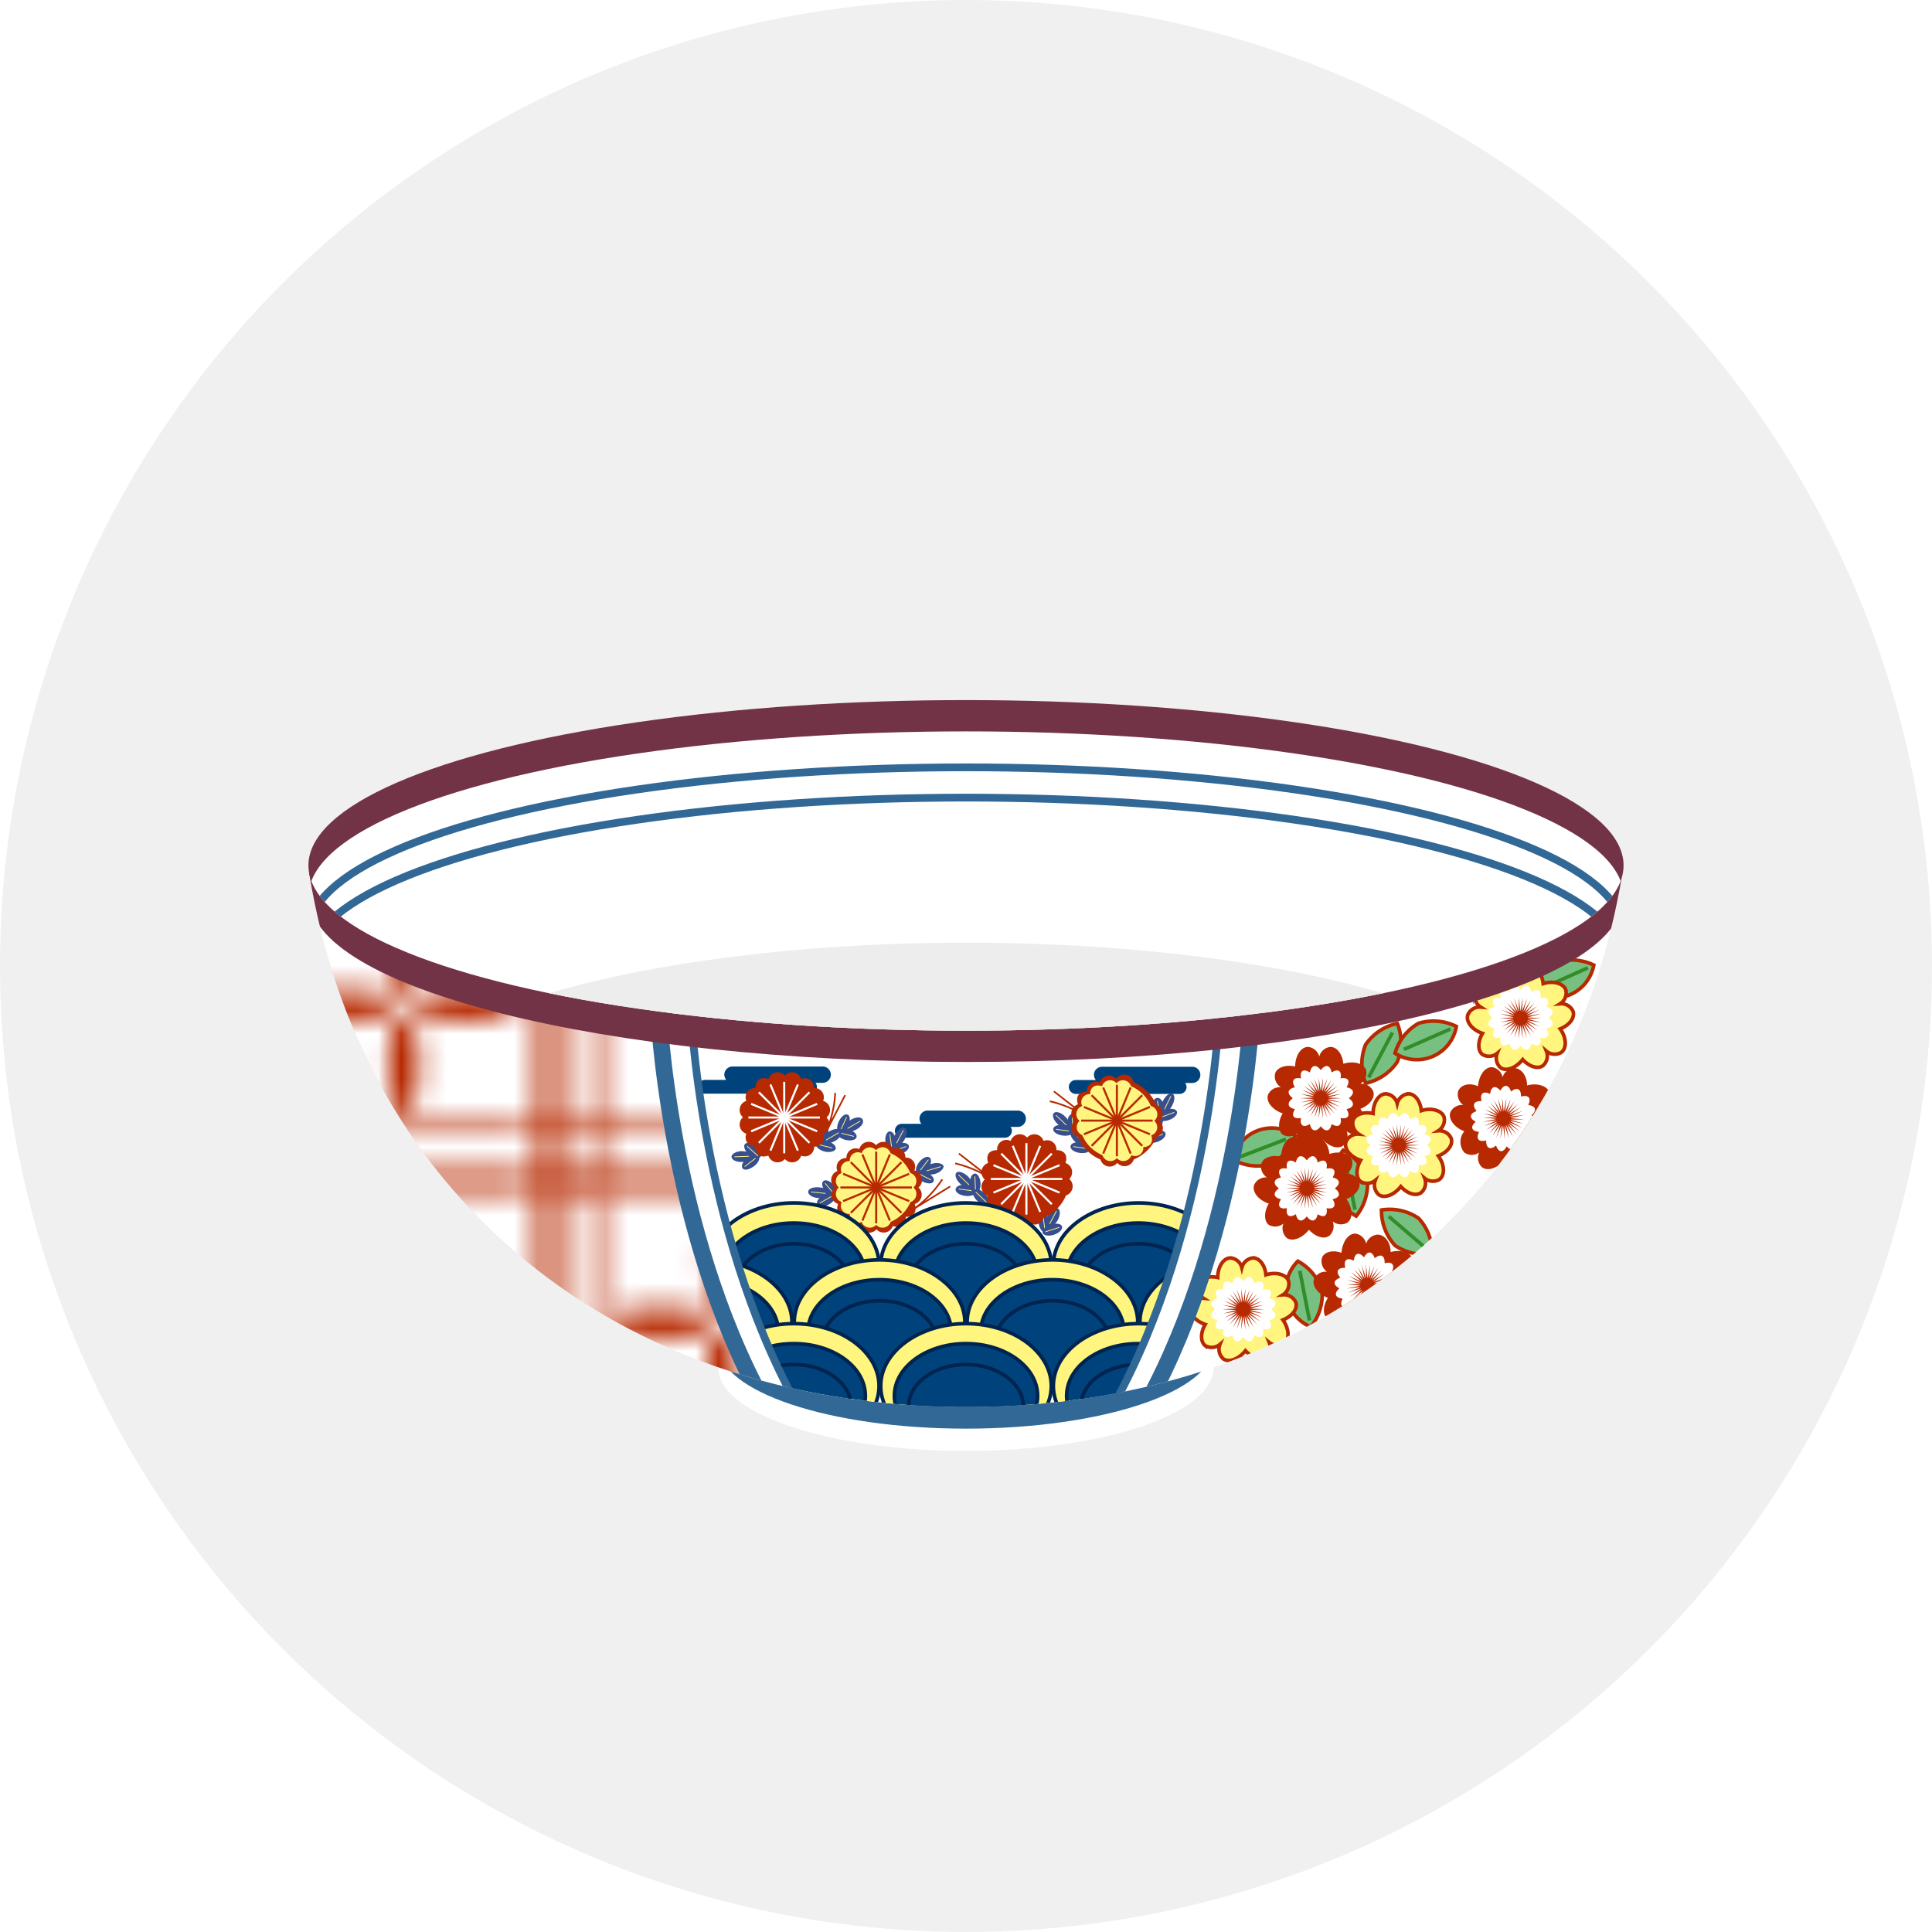 <svg xmlns="http://www.w3.org/2000/svg" xmlns:xlink="http://www.w3.org/1999/xlink" viewBox="0 0 149.96 149.96"><defs><style>.cls-1,.cls-12,.cls-14,.cls-16,.cls-17,.cls-22,.cls-23,.cls-8{fill:none;}.cls-2{fill:#b72901;}.cls-3{fill:#f0f0f0;}.cls-4{fill:#fff;}.cls-5{fill:#316895;}.cls-6{clip-path:url(#clip-path);}.cls-7{fill:#77c082;}.cls-12,.cls-16,.cls-7,.cls-9{stroke:#b72901;}.cls-12,.cls-16,.cls-17,.cls-18,.cls-19,.cls-22,.cls-23,.cls-7,.cls-8,.cls-9{stroke-miterlimit:10;}.cls-18,.cls-19,.cls-7,.cls-8,.cls-9{stroke-width:0.28px;}.cls-8{stroke:#328c28;}.cls-18,.cls-9{fill:#fff57f;}.cls-10{clip-path:url(#clip-path-2);}.cls-11,.cls-19{fill:#00437c;}.cls-12{stroke-width:0.13px;}.cls-13{fill:#384f8f;}.cls-14{stroke:#fff580;stroke-linecap:round;stroke-linejoin:round;stroke-width:0.06px;}.cls-15{fill:#fff580;}.cls-16,.cls-17{stroke-width:0.16px;}.cls-17{stroke:#fff;}.cls-18,.cls-19{stroke:#00244f;}.cls-20{fill:url(#新規パターンスウォッチ_4);}.cls-21{clip-path:url(#clip-path-3);}.cls-22,.cls-23{stroke:#316895;}.cls-22{stroke-width:0.6px;}.cls-23{stroke-width:1.3px;}.cls-24{fill:#733346;}.cls-25{clip-path:url(#clip-path-4);}.cls-26{fill:#ededed;}</style><clipPath id="clip-path"><path class="cls-1" d="M97.19,67.79V78.22s-.67,15.92-7.43,29.23c19.93-5,33-20.16,36.15-39.66Z"/></clipPath><clipPath id="clip-path-2"><path class="cls-1" d="M53.6,78.22s.67,16.09,7.52,29.44A61.37,61.37,0,0,0,75,109.2a62,62,0,0,0,12-1.13c7-13.43,7.74-29.85,7.74-29.85Z"/></clipPath><pattern id="新規パターンスウォッチ_4" data-name="新規パターンスウォッチ 4" width="13.87" height="13.87" patternTransform="translate(-33.1 -5.13) scale(1.76)" patternUnits="userSpaceOnUse" viewBox="0 0 13.88 13.88"><rect class="cls-1" width="13.87" height="13.87"/><path class="cls-2" d="M3.35,11V12H13.87v.5H3.35v.92H13.87v.5H0V0H.5V10.53h.92V0h.5V10.53h.93V0h.5V10.53H13.87V11ZM1.42,12.45H.5v.92h.92Zm0-1.42H.5V12h.92Zm1.43,1.42H1.92v.92h.93Zm0-1.42H1.92V12h.93Z"/><ellipse class="cls-2" cx="5.97" cy="5.26" rx="2.28" ry="0.72"/><path class="cls-2" d="M9,5.26c0,.4,1,.73,2.28.73s2.28-.33,2.28-.73-1-.72-2.28-.72S9,4.86,9,5.26Z"/><path class="cls-2" d="M8.61,5.63c-.4,0-.72,1-.72,2.27s.32,2.28.72,2.28.73-1,.73-2.28S9,5.63,8.61,5.63Z"/><path class="cls-2" d="M8.61,4.9c.4,0,.73-1,.73-2.28S9,.35,8.61.35s-.72,1-.72,2.27S8.21,4.9,8.61,4.9Z"/></pattern><clipPath id="clip-path-3"><path class="cls-1" d="M24,67.79c3.88,24,22.79,41.41,51,41.41s47-17.43,50.93-41.41Z"/></clipPath><clipPath id="clip-path-4"><ellipse class="cls-1" cx="74.98" cy="67.17" rx="51.04" ry="12.83"/></clipPath></defs><title>アセット 15</title><g id="レイヤー_2" data-name="レイヤー 2"><g id="描画レイヤー"><circle class="cls-3" cx="74.98" cy="74.98" r="74.98"/><ellipse class="cls-4" cx="74.98" cy="106.17" rx="19.22" ry="6.45"/><ellipse class="cls-5" cx="74.98" cy="104.44" rx="19.22" ry="6.45"/><path class="cls-4" d="M24,67.79c3.88,24,22.79,41.41,51,41.41s47-17.43,50.93-41.41Z"/><g class="cls-6"><path class="cls-7" d="M108.45,82.43A4,4,0,0,1,106,84.08a4,4,0,0,1,0-3,4,4,0,0,1,2.46-1.64A4,4,0,0,1,108.45,82.43Z"/><line class="cls-8" x1="108.08" y1="80.15" x2="106.23" y2="83.63"/><path class="cls-7" d="M106.14,91.56a4.05,4.05,0,0,1-.87,2.83,4,4,0,0,1-1.88-2.29,4,4,0,0,1,.87-2.82A4,4,0,0,1,106.14,91.56Z"/><line class="cls-8" x1="104.41" y1="90.03" x2="105.17" y2="93.89"/><path class="cls-7" d="M102.62,100.17a4,4,0,0,1-.88,2.82,3.12,3.12,0,0,1-1-5.1A4,4,0,0,1,102.62,100.17Z"/><line class="cls-8" x1="100.89" y1="98.64" x2="101.64" y2="102.49"/><path class="cls-7" d="M110.11,94.56a4,4,0,0,1,1.06,2.75,4,4,0,0,1-2.88-.63,4,4,0,0,1-1.06-2.76A4,4,0,0,1,110.11,94.56Z"/><line class="cls-8" x1="107.8" y1="94.42" x2="110.78" y2="96.98"/><path class="cls-7" d="M120.77,74.7a4,4,0,0,1,2.94.21A3.13,3.13,0,0,1,119,77,4,4,0,0,1,120.77,74.7Z"/><line class="cls-8" x1="119.66" y1="76.73" x2="123.25" y2="75.12"/><path class="cls-7" d="M98.6,90.38A4,4,0,0,1,95.68,90a3.11,3.11,0,0,1,4.85-1.86A3.94,3.94,0,0,1,98.6,90.38Z"/><line class="cls-8" x1="99.82" y1="88.42" x2="96.15" y2="89.83"/><path class="cls-2" d="M106.59,84.71a1,1,0,0,0-1-.59,1,1,0,0,0,.45-1.06c-.18-.53-1-.74-1.77-.49-.07-.74-.49-1.31-1-1.31a1,1,0,0,0-.87.75,1,1,0,0,0-.87-.75c-.55,0-1,.68-1,1.52-.73-.16-1.4.06-1.56.55a1,1,0,0,0,.45,1.06,1,1,0,0,0-1,.59c-.17.53.34,1.17,1.14,1.44-.38.64-.37,1.35,0,1.65a1,1,0,0,0,1.14-.1,1,1,0,0,0,.27,1.12c.45.33,1.21,0,1.71-.64.5.56,1.17.77,1.58.47a1,1,0,0,0,.27-1.11,1,1,0,0,0,1.14.09c.45-.32.42-1.14-.08-1.83C106.34,85.77,106.75,85.2,106.59,84.71Z"/><path class="cls-4" d="M104.7,85.24c.48.37.41.72-.18.85.31.51.12.79-.46.69.1.58-.19.78-.7.47-.12.58-.48.65-.84.17-.37.48-.72.41-.85-.17-.51.31-.79.11-.69-.47-.58.1-.78-.18-.47-.69-.58-.13-.65-.48-.17-.85-.48-.37-.41-.72.17-.85-.31-.5-.11-.79.47-.69-.1-.58.18-.78.69-.46.13-.59.48-.66.85-.18.36-.48.72-.41.84.18.51-.32.8-.12.7.46.58-.1.77.19.46.69C105.11,84.52,105.18,84.87,104.7,85.24Z"/><polygon class="cls-2" points="102.52 84.71 102.69 83.64 102.63 84.72 103.02 83.71 102.73 84.75 103.33 83.84 102.83 84.81 103.6 84.04 102.91 84.89 103.82 84.29 102.98 84.98 103.99 84.58 103.03 85.08 104.1 84.91 103.05 85.19 104.13 85.24 103.05 85.3 104.1 85.58 103.03 85.4 103.99 85.9 102.98 85.51 103.82 86.19 102.91 85.6 103.6 86.44 102.83 85.67 103.33 86.64 102.73 85.73 103.02 86.77 102.63 85.76 102.69 86.84 102.52 85.77 102.35 86.84 102.41 85.76 102.02 86.77 102.3 85.73 101.71 86.64 102.2 85.67 101.44 86.44 102.12 85.6 101.21 86.19 102.06 85.51 101.05 85.9 102.01 85.4 100.94 85.58 101.99 85.3 100.91 85.24 101.99 85.19 100.94 84.91 102.01 85.08 101.05 84.58 102.06 84.98 101.21 84.29 102.12 84.89 101.44 84.04 102.2 84.81 101.71 83.84 102.3 84.75 102.02 83.71 102.41 84.72 102.35 83.64 102.52 84.71"/><path class="cls-7" d="M110.1,79.43a4,4,0,0,1,2.94.24,3.11,3.11,0,0,1-4.76,2.08A3.94,3.94,0,0,1,110.1,79.43Z"/><line class="cls-8" x1="108.97" y1="81.45" x2="112.58" y2="79.87"/><path class="cls-2" d="M102.61,97.63a1,1,0,0,0,.39,1.08,1,1,0,0,0-1,.55c-.2.52.28,1.18,1.07,1.48-.4.63-.43,1.34,0,1.65a1,1,0,0,0,1.15,0,1,1,0,0,0,.21,1.13c.44.34,1.22.09,1.74-.57.48.58,1.14.82,1.56.54a1,1,0,0,0,.31-1.11,1,1,0,0,0,1.14.15c.47-.31.47-1.12,0-1.83.7-.27,1.14-.83,1-1.32a1,1,0,0,0-1-.63,1,1,0,0,0,.49-1c-.15-.54-.92-.79-1.73-.57,0-.74-.44-1.33-1-1.35a1,1,0,0,0-.9.71,1,1,0,0,0-.84-.79c-.56,0-1,.64-1.08,1.49C103.46,97,102.78,97.16,102.61,97.63Z"/><path class="cls-4" d="M104.42,98.4c-.15-.59.12-.82.66-.55.07-.6.4-.7.79-.26.29-.52.63-.49.84.07.46-.38.78-.22.77.39.59-.15.81.13.56.66.59.07.69.4.25.8.52.28.49.63-.07.83.38.46.22.78-.39.77.15.59-.13.82-.66.56-.08.59-.41.69-.8.25-.28.52-.63.49-.83-.07-.46.38-.78.22-.77-.39-.59.15-.82-.13-.56-.66-.59-.07-.69-.41-.25-.8-.52-.28-.49-.62.07-.83C103.65,98.71,103.81,98.39,104.42,98.4Z"/><polygon class="cls-2" points="105.79 100.17 104.99 100.91 105.72 100.09 104.78 100.65 105.65 100 104.62 100.35 105.61 99.9 104.53 100.02 105.59 99.79 104.51 99.69 105.6 99.67 104.56 99.36 105.63 99.57 104.68 99.04 105.67 99.47 104.86 98.75 105.75 99.38 105.1 98.51 105.83 99.31 105.38 98.33 105.93 99.26 105.69 98.2 106.04 99.23 106.02 98.14 106.15 99.22 106.36 98.16 106.26 99.24 106.69 98.24 106.36 99.28 106.99 98.39 106.45 99.34 107.25 98.6 106.53 99.42 107.47 98.87 106.59 99.51 107.62 99.16 106.64 99.61 107.71 99.49 106.66 99.72 107.73 99.83 106.65 99.83 107.68 100.16 106.62 99.94 107.57 100.47 106.57 100.04 107.39 100.76 106.5 100.13 107.15 101 106.42 100.2 106.87 101.18 106.32 100.25 106.55 101.31 106.21 100.28 106.22 101.36 106.1 100.28 105.89 101.35 105.99 100.27 105.56 101.27 105.89 100.23 105.26 101.11 105.79 100.17"/><path class="cls-2" d="M113.18,84.7a1,1,0,0,0,.4,1.07,1,1,0,0,0-1,.55c-.19.53.29,1.19,1.08,1.49a1.28,1.28,0,0,0,0,1.65,1,1,0,0,0,1.15,0,1,1,0,0,0,.21,1.13c.44.35,1.22.09,1.75-.56.47.57,1.13.82,1.56.53a1,1,0,0,0,.31-1.1,1,1,0,0,0,1.14.15c.46-.31.46-1.13,0-1.84.69-.27,1.13-.82,1-1.31a1,1,0,0,0-1-.64,1,1,0,0,0,.49-1c-.15-.53-.93-.79-1.74-.57,0-.74-.44-1.33-1-1.35a1,1,0,0,0-.9.71,1,1,0,0,0-.83-.78c-.56,0-1,.63-1.08,1.48C114,84,113.36,84.22,113.18,84.7Z"/><path class="cls-4" d="M115,85.46c-.15-.58.13-.81.66-.55.07-.59.41-.7.8-.26.28-.51.63-.49.83.07.46-.37.78-.21.77.39.59-.15.82.13.56.66.59.08.69.41.25.8.52.28.49.63-.06.83.37.47.21.79-.4.77.15.59-.12.82-.66.56-.07.59-.4.69-.8.25-.28.52-.62.5-.83-.06-.46.37-.78.21-.77-.4-.58.15-.81-.12-.55-.66-.6-.07-.7-.4-.26-.79-.52-.29-.49-.63.07-.83C114.23,85.77,114.38,85.45,115,85.46Z"/><polygon class="cls-2" points="116.37 87.23 115.57 87.97 116.29 87.16 115.35 87.71 116.23 87.06 115.2 87.41 116.18 86.96 115.11 87.08 116.17 86.85 115.09 86.75 116.17 86.74 115.14 86.42 116.2 86.63 115.25 86.1 116.25 86.53 115.44 85.81 116.32 86.45 115.67 85.58 116.4 86.38 115.95 85.39 116.5 86.32 116.27 85.26 116.61 86.29 116.6 85.21 116.72 86.29 116.93 85.22 116.83 86.3 117.26 85.31 116.94 86.34 117.56 85.46 117.03 86.4 117.83 85.67 117.11 86.48 118.04 85.93 117.17 86.57 118.2 86.23 117.21 86.67 118.29 86.55 117.23 86.79 118.31 86.89 117.22 86.9 118.26 87.22 117.19 87 118.14 87.54 117.15 87.11 117.96 87.82 117.08 87.19 117.72 88.06 116.99 87.26 117.44 88.25 116.89 87.31 117.13 88.37 116.78 87.34 116.8 88.43 116.67 87.35 116.46 88.41 116.56 87.33 116.13 88.33 116.46 87.29 115.83 88.18 116.37 87.23"/><path class="cls-2" d="M105.5,91.71a1,1,0,0,0-1-.59,1,1,0,0,0,.45-1.06c-.17-.53-1-.75-1.76-.49-.08-.74-.5-1.31-1-1.31a1,1,0,0,0-.87.75,1,1,0,0,0-.87-.75c-.56,0-1,.68-1,1.52-.73-.16-1.4.06-1.55.55a1,1,0,0,0,.44,1.06,1,1,0,0,0-1,.59c-.17.53.33,1.17,1.14,1.44-.38.64-.38,1.35,0,1.65a1,1,0,0,0,1.14-.1,1,1,0,0,0,.26,1.12c.45.32,1.22,0,1.72-.64.49.55,1.17.77,1.58.47a1,1,0,0,0,.26-1.12,1,1,0,0,0,1.14.1c.46-.33.42-1.14-.07-1.83C105.25,92.77,105.66,92.2,105.5,91.71Z"/><path class="cls-4" d="M103.61,92.24c.48.36.41.72-.17.84.31.51.11.8-.47.7.1.58-.18.78-.69.47-.13.57-.48.65-.85.17-.37.48-.72.4-.85-.17-.5.31-.79.11-.69-.47-.58.1-.78-.19-.46-.7-.58-.12-.66-.48-.17-.84-.49-.37-.41-.72.17-.85-.32-.51-.12-.79.46-.69-.1-.58.19-.78.69-.47.13-.58.48-.65.85-.17.37-.48.72-.41.85.17.51-.31.79-.11.69.47.58-.1.78.18.47.69C104,91.52,104.09,91.87,103.61,92.24Z"/><polygon class="cls-2" points="101.43 91.71 101.6 90.63 101.54 91.72 101.93 90.7 101.65 91.75 102.24 90.84 101.75 91.81 102.51 91.04 101.83 91.88 102.74 91.29 101.89 91.97 102.9 91.58 101.94 92.07 103.01 91.9 101.96 92.18 103.05 92.24 101.96 92.29 103.01 92.58 101.94 92.4 102.9 92.89 101.89 92.51 102.74 93.19 101.83 92.59 102.51 93.44 101.75 92.67 102.24 93.64 101.65 92.72 101.93 93.77 101.54 92.76 101.6 93.84 101.43 92.77 101.26 93.84 101.32 92.76 100.94 93.77 101.22 92.72 100.63 93.64 101.12 92.67 100.35 93.44 101.03 92.59 100.13 93.19 100.97 92.51 99.96 92.89 100.93 92.4 99.86 92.58 100.9 92.29 99.82 92.24 100.9 92.18 99.86 91.9 100.93 92.07 99.96 91.58 100.97 91.97 100.13 91.29 101.03 91.88 100.35 91.04 101.12 91.81 100.63 90.84 101.22 91.75 100.94 90.7 101.32 91.72 101.26 90.63 101.43 91.71"/><path class="cls-9" d="M112.64,88.36a1,1,0,0,0-1-.59,1,1,0,0,0,.45-1.06c-.18-.53-1-.75-1.77-.5-.07-.74-.49-1.31-1-1.31a1,1,0,0,0-.87.75,1,1,0,0,0-.87-.75c-.55,0-1,.68-1,1.53-.73-.16-1.4.06-1.56.54a1,1,0,0,0,.45,1.06,1,1,0,0,0-1,.6c-.17.53.34,1.17,1.14,1.43-.38.65-.37,1.36,0,1.65a1,1,0,0,0,1.14-.09,1,1,0,0,0,.27,1.11c.45.33,1.21,0,1.71-.63.5.55,1.17.77,1.58.47a1,1,0,0,0,.27-1.12,1,1,0,0,0,1.14.1c.45-.33.42-1.15-.08-1.83C112.39,89.42,112.8,88.85,112.64,88.36Z"/><path class="cls-4" d="M110.74,88.89c.49.36.41.71-.17.84.32.51.12.8-.46.7.1.58-.19.77-.69.46-.13.58-.48.66-.85.17-.37.49-.72.41-.85-.17-.51.31-.79.12-.69-.46-.58.1-.78-.19-.47-.7-.58-.13-.65-.48-.17-.84-.48-.37-.41-.72.17-.85-.31-.51-.11-.8.47-.69-.1-.59.18-.78.69-.47.13-.58.48-.65.85-.17.37-.48.72-.41.85.17.5-.31.79-.12.69.47.58-.11.78.18.46.69C111.15,88.17,111.23,88.52,110.74,88.89Z"/><polygon class="cls-2" points="108.57 88.36 108.74 87.28 108.68 88.37 109.07 87.35 108.78 88.4 109.37 87.49 108.88 88.45 109.65 87.69 108.96 88.53 109.87 87.94 109.03 88.62 110.04 88.23 109.07 88.72 110.14 88.55 109.1 88.83 110.18 88.89 109.1 88.94 110.14 89.22 109.07 89.05 110.04 89.54 109.03 89.15 109.87 89.83 108.96 89.24 109.65 90.08 108.88 89.32 109.37 90.28 108.78 89.37 109.07 90.42 108.68 89.41 108.74 90.49 108.57 89.42 108.4 90.49 108.46 89.41 108.07 90.42 108.35 89.37 107.76 90.28 108.25 89.32 107.49 90.08 108.17 89.24 107.26 89.83 108.11 89.15 107.09 89.54 108.06 89.05 106.99 89.22 108.04 88.94 106.96 88.89 108.04 88.83 106.99 88.55 108.06 88.72 107.09 88.23 108.11 88.62 107.26 87.94 108.17 88.53 107.49 87.69 108.25 88.45 107.76 87.49 108.35 88.4 108.07 87.35 108.46 88.37 108.4 87.28 108.57 88.36"/><path class="cls-9" d="M100.58,101.09a1,1,0,0,0-1-.59,1,1,0,0,0,.44-1.06c-.17-.53-1-.74-1.76-.49-.07-.74-.49-1.31-1-1.31a1,1,0,0,0-.87.75,1,1,0,0,0-.87-.75c-.56,0-1,.68-1,1.52-.72-.16-1.39.07-1.55.55a1,1,0,0,0,.44,1.06,1,1,0,0,0-1,.59c-.17.54.34,1.17,1.14,1.44-.38.64-.38,1.35,0,1.65a1,1,0,0,0,1.14-.1,1,1,0,0,0,.26,1.12c.45.33,1.22,0,1.72-.63.5.55,1.17.76,1.58.46a1,1,0,0,0,.26-1.11,1,1,0,0,0,1.15.09c.45-.32.41-1.14-.08-1.83C100.32,102.15,100.74,101.58,100.58,101.09Z"/><path class="cls-4" d="M98.68,101.62c.48.37.41.72-.17.85.31.51.12.79-.47.69.11.58-.18.78-.69.47-.13.58-.48.65-.85.17-.36.48-.71.41-.84-.17-.51.31-.8.11-.7-.47-.58.1-.77-.18-.46-.69-.58-.13-.66-.48-.17-.85-.49-.36-.41-.71.17-.85-.31-.5-.12-.79.46-.69-.1-.58.19-.77.7-.46.13-.59.48-.66.84-.17.37-.49.72-.42.85.17.51-.31.8-.12.69.46.59-.1.78.19.47.69C99.09,100.91,99.16,101.26,98.68,101.62Z"/><polygon class="cls-2" points="96.5 101.09 96.67 100.02 96.61 101.1 97 100.09 96.72 101.14 97.31 100.22 96.82 101.19 97.58 100.42 96.9 101.27 97.81 100.67 96.97 101.36 97.98 100.97 97.01 101.46 98.08 101.29 97.03 101.57 98.12 101.62 97.03 101.68 98.08 101.96 97.01 101.79 97.98 102.28 96.97 101.89 97.81 102.57 96.9 101.98 97.58 102.82 96.82 102.05 97.31 103.02 96.72 102.11 97 103.16 96.61 102.14 96.67 103.22 96.5 102.16 96.34 103.22 96.39 102.14 96 103.16 96.29 102.11 95.7 103.02 96.19 102.05 95.43 102.82 96.11 101.98 95.2 102.57 96.04 101.89 95.03 102.28 96 101.79 94.92 101.96 95.97 101.68 94.89 101.62 95.97 101.57 94.92 101.29 96 101.46 95.03 100.97 96.04 101.36 95.2 100.67 96.11 101.27 95.43 100.42 96.19 101.19 95.7 100.22 96.29 101.14 96 100.09 96.39 101.1 96.34 100.02 96.5 101.09"/><path class="cls-9" d="M122.1,78.5a1,1,0,0,0-1-.59,1,1,0,0,0,.44-1.06c-.17-.53-1-.75-1.76-.5-.08-.74-.49-1.31-1-1.31a1,1,0,0,0-.87.76,1,1,0,0,0-.87-.76c-.56,0-1,.68-1,1.53-.72-.16-1.39.06-1.55.54a1,1,0,0,0,.44,1.06,1,1,0,0,0-1,.6c-.17.53.34,1.17,1.14,1.44-.38.64-.38,1.34,0,1.64a1,1,0,0,0,1.14-.09,1,1,0,0,0,.26,1.11c.45.33,1.22,0,1.72-.63.5.55,1.17.77,1.58.47a1,1,0,0,0,.26-1.12,1,1,0,0,0,1.15.1c.45-.33.41-1.15-.08-1.83C121.84,79.56,122.25,79,122.1,78.5Z"/><path class="cls-4" d="M120.2,79c.48.36.41.71-.17.84.31.51.12.8-.47.7.11.58-.18.77-.69.46-.13.58-.48.66-.85.17-.36.49-.71.41-.84-.17-.51.31-.8.12-.7-.46-.58.1-.77-.19-.46-.7-.58-.13-.66-.48-.17-.84-.49-.37-.41-.72.17-.85-.31-.51-.12-.79.46-.69-.1-.59.19-.78.7-.47.13-.58.48-.66.84-.17.37-.49.72-.41.85.17.51-.31.8-.12.69.47.59-.1.78.18.47.69C120.61,78.31,120.68,78.66,120.2,79Z"/><polygon class="cls-2" points="118.03 78.5 118.19 77.42 118.14 78.51 118.52 77.49 118.24 78.54 118.83 77.63 118.34 78.59 119.11 77.83 118.42 78.67 119.33 78.08 118.49 78.76 119.5 78.37 118.53 78.86 119.6 78.69 118.55 78.97 119.64 79.03 118.55 79.08 119.6 79.36 118.53 79.19 119.5 79.68 118.49 79.29 119.33 79.97 118.42 79.38 119.11 80.22 118.34 79.46 118.83 80.42 118.24 79.51 118.52 80.56 118.14 79.55 118.19 80.63 118.03 79.56 117.86 80.63 117.91 79.55 117.53 80.56 117.81 79.51 117.22 80.42 117.71 79.46 116.95 80.22 117.63 79.38 116.72 79.97 117.56 79.29 116.55 79.68 117.52 79.19 116.45 79.36 117.5 79.08 116.41 79.03 117.5 78.97 116.45 78.69 117.52 78.86 116.55 78.37 117.56 78.76 116.72 78.08 117.63 78.67 116.95 77.83 117.71 78.59 117.22 77.63 117.81 78.54 117.53 77.49 117.91 78.51 117.86 77.42 118.03 78.5"/></g><g class="cls-10"><path class="cls-11" d="M92.54,82.8h-7a.63.63,0,0,0-.63.63.64.64,0,0,0,.15.4H83.5a.54.54,0,0,0-.54.54.55.55,0,0,0,.54.54h8.06a.54.54,0,0,0,.54-.54.55.55,0,0,0-.11-.31h.55a.63.63,0,1,0,0-1.26Z"/><path class="cls-11" d="M79,86.2H72a.63.63,0,0,0-.63.63.62.62,0,0,0,.15.4H70a.54.54,0,0,0,0,1.08h8a.54.54,0,0,0,.54-.54.49.49,0,0,0-.1-.3H79a.64.64,0,0,0,.63-.64A.63.63,0,0,0,79,86.2Z"/><path class="cls-11" d="M63.85,82.78h-7a.64.64,0,0,0-.63.64.66.66,0,0,0,.15.4H54.81a.54.54,0,1,0,0,1.07h8.06a.54.54,0,0,0,.54-.54.55.55,0,0,0-.11-.3h.55a.64.64,0,0,0,.64-.63A.64.64,0,0,0,63.85,82.78Z"/><path class="cls-12" d="M64.83,84.83a8.8,8.8,0,0,1-.7,3L65.6,85"/><path class="cls-12" d="M73.14,91.54A8.81,8.81,0,0,1,71,93.79l2.75-1.7"/><path class="cls-12" d="M74.14,90.3A8.9,8.9,0,0,1,77,91.54l-2.57-2"/><path class="cls-12" d="M81.49,85.48a9,9,0,0,1,2.88,1.23l-2.57-2"/><path class="cls-13" d="M63.56,92.16c.43,0,.76.27.74.5s-.4.37-.83.33-.76-.27-.74-.5S63.13,92.12,63.56,92.16Z"/><line class="cls-14" x1="62.97" y1="92.52" x2="64.06" y2="92.63"/><path class="cls-13" d="M63.92,92.74c.38-.22.77-.23.89,0s-.1.54-.48.75-.77.23-.89,0S63.54,93,63.92,92.74Z"/><line class="cls-14" x1="63.65" y1="93.37" x2="64.6" y2="92.83"/><path class="cls-13" d="M64.73,92c.28.33.37.72.19.87s-.54,0-.82-.33-.37-.72-.19-.87S64.45,91.68,64.73,92Z"/><line class="cls-14" x1="64.06" y1="91.86" x2="64.76" y2="92.7"/><path class="cls-13" d="M66.49,87.66c-.38.22-.78.24-.89,0s.09-.54.47-.76.77-.23.89,0S66.86,87.45,66.49,87.66Z"/><line class="cls-14" x1="66.75" y1="87.03" x2="65.8" y2="87.58"/><path class="cls-13" d="M65.85,87.41c-.17.39-.49.64-.7.54s-.23-.49-.05-.89.49-.64.7-.54S66,87,65.85,87.41Z"/><line class="cls-14" x1="65.7" y1="86.74" x2="65.25" y2="87.73"/><path class="cls-13" d="M65.63,88.48c-.42-.11-.72-.37-.67-.6s.44-.32.87-.22.71.38.66.6S66.05,88.58,65.63,88.48Z"/><line class="cls-14" x1="66.26" y1="88.2" x2="65.2" y2="87.94"/><path class="cls-13" d="M64.81,88.56c-.37.22-.77.24-.89,0s.1-.54.48-.76.77-.23.88,0S65.19,88.35,64.81,88.56Z"/><line class="cls-14" x1="65.08" y1="87.93" x2="64.13" y2="88.48"/><path class="cls-13" d="M64.18,88.31c-.18.4-.49.64-.7.54s-.24-.49-.06-.89.5-.63.71-.54S64.36,87.91,64.18,88.31Z"/><line class="cls-14" x1="64.03" y1="87.64" x2="63.58" y2="88.63"/><path class="cls-13" d="M64,89.38c-.42-.11-.72-.37-.66-.6s.44-.32.86-.21.72.37.67.59S64.38,89.48,64,89.38Z"/><line class="cls-14" x1="64.58" y1="89.1" x2="63.52" y2="88.84"/><path class="cls-13" d="M91,85.78c-.19.39-.51.63-.72.53s-.22-.5,0-.89.51-.63.72-.53S91.2,85.39,91,85.78Z"/><line class="cls-14" x1="90.87" y1="85.11" x2="90.39" y2="86.09"/><path class="cls-13" d="M90.34,85.92c.08.43,0,.81-.28.85s-.47-.28-.54-.71,0-.8.28-.84S90.27,85.49,90.34,85.92Z"/><line class="cls-14" x1="89.84" y1="85.45" x2="90.02" y2="86.53"/><path class="cls-13" d="M90.75,86.93c-.4.15-.8.1-.88-.11s.18-.52.59-.67.8-.1.89.12S91.16,86.78,90.75,86.93Z"/><line class="cls-14" x1="91.12" y1="86.35" x2="90.09" y2="86.73"/><path class="cls-13" d="M90.13,87.46c-.19.39-.51.63-.72.53s-.22-.5,0-.89.51-.63.71-.53S90.32,87.07,90.13,87.46Z"/><line class="cls-14" x1="89.99" y1="86.79" x2="89.51" y2="87.77"/><path class="cls-13" d="M89.46,87.61c.07.43,0,.8-.28.84s-.47-.27-.54-.7,0-.81.28-.85S89.39,87.18,89.46,87.61Z"/><line class="cls-14" x1="88.96" y1="87.14" x2="89.14" y2="88.21"/><path class="cls-13" d="M89.87,88.62c-.4.15-.8.09-.88-.12s.18-.51.59-.66.8-.11.88.11S90.28,88.46,89.87,88.62Z"/><line class="cls-14" x1="90.24" y1="88.04" x2="89.21" y2="88.42"/><path class="cls-13" d="M72.6,91.11c-.42.13-.81,0-.88-.17s.22-.5.64-.62.8,0,.87.17S73,91,72.6,91.11Z"/><line class="cls-14" x1="73" y1="90.56" x2="71.95" y2="90.87"/><path class="cls-13" d="M72,90.72c-.27.34-.63.51-.81.36s-.11-.53.15-.87.63-.51.81-.37S72.31,90.38,72,90.72Z"/><line class="cls-14" x1="72.05" y1="90.03" x2="71.38" y2="90.9"/><path class="cls-13" d="M71.57,91.7c-.39-.19-.61-.52-.51-.72s.5-.22.89,0,.62.53.51.73S72,91.9,71.57,91.7Z"/><line class="cls-14" x1="72.25" y1="91.58" x2="71.27" y2="91.08"/><path class="cls-13" d="M70.23,88.42c-.21.39-.53.61-.74.51s-.2-.51,0-.89.53-.61.73-.51S70.43,88,70.23,88.42Z"/><line class="cls-14" x1="70.11" y1="87.75" x2="69.6" y2="88.71"/><path class="cls-13" d="M69.56,88.54c0,.43-.08.81-.31.84s-.46-.29-.52-.72.08-.81.31-.84S69.5,88.11,69.56,88.54Z"/><line class="cls-14" x1="69.07" y1="88.06" x2="69.22" y2="89.14"/><path class="cls-13" d="M69.93,89.57c-.41.13-.8.07-.87-.15s.2-.5.61-.64.8-.07.87.14S70.35,89.43,69.93,89.57Z"/><line class="cls-14" x1="70.32" y1="89" x2="69.28" y2="89.35"/><path class="cls-13" d="M75.09,91.27c.31.29.44.67.28.84s-.54.06-.85-.24-.44-.67-.29-.84S74.77,91,75.09,91.27Z"/><line class="cls-14" x1="74.41" y1="91.2" x2="75.2" y2="91.95"/><path class="cls-13" d="M75,92c.43,0,.76.28.73.52s-.41.36-.84.3-.75-.29-.72-.52S74.6,91.89,75,92Z"/><line class="cls-14" x1="74.43" y1="92.29" x2="75.51" y2="92.43"/><path class="cls-13" d="M76.11,91.86c0,.43-.15.79-.38.81s-.43-.33-.45-.77.15-.79.38-.81S76.09,91.43,76.11,91.86Z"/><line class="cls-14" x1="75.67" y1="91.33" x2="75.72" y2="92.43"/><path class="cls-13" d="M76.43,92.62c.32.29.44.67.29.84s-.55.06-.86-.24-.45-.68-.29-.84S76.12,92.32,76.43,92.62Z"/><line class="cls-14" x1="75.75" y1="92.54" x2="76.54" y2="93.29"/><path class="cls-13" d="M76.37,93.29c.43.06.75.29.72.52s-.41.37-.84.31-.75-.29-.72-.52S75.94,93.23,76.37,93.29Z"/><line class="cls-14" x1="75.77" y1="93.63" x2="76.85" y2="93.78"/><path class="cls-13" d="M77.45,93.2c0,.44-.14.8-.37.81s-.44-.33-.46-.76.15-.8.38-.81S77.43,92.77,77.45,93.2Z"/><line class="cls-14" x1="77.01" y1="92.68" x2="77.06" y2="93.77"/><path class="cls-13" d="M82.65,86.64c.32.3.45.67.29.84s-.55.06-.86-.24-.44-.67-.29-.84S82.34,86.34,82.65,86.64Z"/><line class="cls-14" x1="81.97" y1="86.57" x2="82.76" y2="87.32"/><path class="cls-13" d="M82.58,87.32c.43.05.76.29.73.52s-.41.36-.84.3-.75-.29-.72-.52S82.16,87.26,82.58,87.32Z"/><line class="cls-14" x1="81.99" y1="87.66" x2="83.07" y2="87.8"/><path class="cls-13" d="M83.67,87.23c0,.43-.14.79-.38.81s-.43-.33-.45-.77.15-.79.38-.81S83.65,86.8,83.67,87.23Z"/><line class="cls-14" x1="83.23" y1="86.71" x2="83.28" y2="87.8"/><path class="cls-13" d="M84,88c.32.29.44.67.29.84s-.54.06-.86-.24-.44-.68-.29-.84S83.68,87.69,84,88Z"/><line class="cls-14" x1="83.31" y1="87.91" x2="84.1" y2="88.66"/><path class="cls-13" d="M83.93,88.66c.43.06.75.29.72.52s-.4.37-.84.31-.75-.29-.72-.52S83.5,88.6,83.93,88.66Z"/><line class="cls-14" x1="83.33" y1="89" x2="84.41" y2="89.15"/><path class="cls-13" d="M85,88.58c0,.43-.14.79-.37.8s-.44-.33-.46-.76.15-.8.38-.81S85,88.14,85,88.58Z"/><line class="cls-14" x1="84.57" y1="88.05" x2="84.63" y2="89.15"/><path class="cls-13" d="M82.11,94.69c-.21.39-.53.61-.74.5s-.2-.5,0-.89.53-.6.74-.5S82.31,94.31,82.11,94.69Z"/><line class="cls-14" x1="81.99" y1="94.02" x2="81.48" y2="94.98"/><path class="cls-13" d="M81.44,94.81c0,.43-.08.8-.31.84s-.46-.3-.52-.73.08-.8.31-.83S81.38,94.38,81.44,94.81Z"/><line class="cls-14" x1="80.95" y1="94.33" x2="81.1" y2="95.41"/><path class="cls-13" d="M81.81,95.84c-.41.13-.8.07-.88-.15s.21-.51.62-.64.81-.08.88.14S82.23,95.7,81.81,95.84Z"/><line class="cls-14" x1="82.2" y1="95.27" x2="81.16" y2="95.61"/><path class="cls-13" d="M57.55,89.35c.44,0,.8.16.81.39s-.34.43-.77.45-.8-.16-.81-.39S57.12,89.37,57.55,89.35Z"/><line class="cls-14" x1="57.03" y1="89.79" x2="58.11" y2="89.75"/><path class="cls-13" d="M58,89.88c.35-.27.74-.34.88-.16s0,.55-.37.81-.73.34-.87.16S57.65,90.14,58,89.88Z"/><line class="cls-14" x1="57.82" y1="90.54" x2="58.68" y2="89.87"/><path class="cls-13" d="M58.69,89c.33.28.47.66.31.83s-.53.08-.86-.21-.47-.66-.31-.83S58.36,88.75,58.69,89Z"/><line class="cls-14" x1="58.01" y1="88.99" x2="58.82" y2="89.71"/><path class="cls-2" d="M71.29,92.17A.75.75,0,0,1,71,93.45c.2.61-.07,1-.7,1a.72.72,0,0,1-1,.71.75.75,0,0,1-1.27.26.75.75,0,0,1-1.28-.26.72.72,0,0,1-1-.71c-.63,0-.9-.43-.7-1a.75.75,0,0,1-.26-1.28A.75.75,0,0,1,65,90.89a.71.71,0,0,1,.7-1,.72.72,0,0,1,1-.7A.75.75,0,0,1,68,88.89a.74.74,0,0,1,1.27.26.72.72,0,0,1,1,.7.71.71,0,0,1,.7,1A.75.75,0,0,1,71.29,92.17Z"/><path class="cls-15" d="M70.9,92.17a.66.66,0,0,1-.23,1.13,2.9,2.9,0,0,1-1.54,1.54.66.66,0,0,1-1.12.23.67.67,0,0,1-1.13-.23.63.63,0,0,1-.92-.62.63.63,0,0,1-.62-.92.66.66,0,0,1-.23-1.13.65.65,0,0,1,.23-1.12.63.63,0,0,1,.62-.92.63.63,0,0,1,.92-.62A.66.66,0,0,1,68,89.28a.65.65,0,0,1,1.12.23,2.9,2.9,0,0,1,1.54,1.54A.65.65,0,0,1,70.9,92.17Z"/><line class="cls-16" x1="68.01" y1="89.39" x2="68.01" y2="94.95"/><line class="cls-16" x1="65.23" y1="92.17" x2="70.78" y2="92.17"/><line class="cls-16" x1="66.04" y1="90.21" x2="69.97" y2="94.14"/><line class="cls-16" x1="69.97" y1="90.21" x2="66.04" y2="94.14"/><line class="cls-16" x1="66.94" y1="89.61" x2="69.07" y2="94.74"/><line class="cls-16" x1="65.44" y1="93.23" x2="70.57" y2="91.11"/><line class="cls-16" x1="65.44" y1="91.11" x2="70.57" y2="93.23"/><line class="cls-16" x1="69.07" y1="89.61" x2="66.94" y2="94.74"/><path class="cls-2" d="M64.15,86.74A.75.75,0,0,1,63.89,88a.72.72,0,0,1-.7,1,.72.72,0,0,1-1,.7.74.74,0,0,1-1.27.26.75.75,0,0,1-1.28-.26c-.61.2-1-.07-1-.7a.72.72,0,0,1-.71-1,.75.75,0,0,1-.26-1.28.74.74,0,0,1,.26-1.27.72.72,0,0,1,.71-1c0-.63.43-.9,1-.7a.75.75,0,0,1,1.28-.26.74.74,0,0,1,1.27.26.72.72,0,0,1,1,.7.72.72,0,0,1,.7,1A.74.74,0,0,1,64.15,86.74Z"/><line class="cls-17" x1="60.87" y1="83.97" x2="60.87" y2="89.52"/><line class="cls-17" x1="58.09" y1="86.74" x2="63.64" y2="86.74"/><line class="cls-17" x1="62.83" y1="88.71" x2="58.9" y2="84.78"/><line class="cls-17" x1="62.83" y1="84.78" x2="58.9" y2="88.71"/><line class="cls-17" x1="59.8" y1="84.18" x2="61.93" y2="89.31"/><line class="cls-17" x1="58.3" y1="87.81" x2="63.43" y2="85.68"/><line class="cls-17" x1="58.3" y1="85.68" x2="63.43" y2="87.81"/><line class="cls-17" x1="61.93" y1="84.18" x2="59.8" y2="89.31"/><path class="cls-2" d="M83,91.51a.75.75,0,0,1-.26,1.28A3.24,3.24,0,0,1,81,94.53a.75.75,0,0,1-1.28.26.74.74,0,0,1-1.27-.26.72.72,0,0,1-1.05-.7.71.71,0,0,1-.7-1,.75.75,0,0,1-.26-1.28.75.75,0,0,1,.26-1.28c-.2-.61.07-1,.7-1a.72.72,0,0,1,1.05-.71.74.74,0,0,1,1.27-.26.75.75,0,0,1,1.28.26.72.72,0,0,1,1,.71c.63,0,.9.43.7,1A.75.75,0,0,1,83,91.51Z"/><line class="cls-17" x1="79.67" y1="88.73" x2="79.67" y2="94.28"/><line class="cls-17" x1="76.9" y1="91.51" x2="82.45" y2="91.51"/><line class="cls-17" x1="77.71" y1="89.54" x2="81.64" y2="93.47"/><line class="cls-17" x1="81.64" y1="89.54" x2="77.71" y2="93.47"/><line class="cls-17" x1="78.61" y1="88.94" x2="80.74" y2="94.07"/><line class="cls-17" x1="77.11" y1="92.57" x2="82.24" y2="90.44"/><line class="cls-17" x1="77.11" y1="90.44" x2="82.24" y2="92.57"/><line class="cls-17" x1="80.74" y1="88.94" x2="78.61" y2="94.07"/><path class="cls-2" d="M90,87a.75.75,0,0,1-.25,1.28A3.33,3.33,0,0,1,88,90a.75.75,0,0,1-1.28.26A.74.74,0,0,1,85.42,90a3.24,3.24,0,0,1-1.75-1.74A.75.75,0,0,1,83.41,87a.75.75,0,0,1,.26-1.28c-.2-.61.07-1,.7-1a.72.72,0,0,1,1-.71.74.74,0,0,1,1.27-.26A.75.75,0,0,1,88,84a3.4,3.4,0,0,1,1.75,1.75A.75.75,0,0,1,90,87Z"/><path class="cls-15" d="M89.59,87a.65.65,0,0,1-.23,1.12c.17.54-.06.89-.62.92a.63.63,0,0,1-.92.62.66.66,0,0,1-1.13.23.65.65,0,0,1-1.12-.23A2.9,2.9,0,0,1,84,88.1.65.65,0,0,1,83.8,87,.66.66,0,0,1,84,85.85a.63.63,0,0,1,.62-.92c0-.56.38-.79.92-.62a.65.65,0,0,1,1.12-.23.66.66,0,0,1,1.13.23,2.9,2.9,0,0,1,1.54,1.54A.66.66,0,0,1,89.59,87Z"/><line class="cls-16" x1="86.69" y1="84.2" x2="86.69" y2="89.75"/><line class="cls-16" x1="83.92" y1="86.98" x2="89.47" y2="86.98"/><line class="cls-16" x1="84.73" y1="85.01" x2="88.66" y2="88.94"/><line class="cls-16" x1="88.66" y1="85.01" x2="84.73" y2="88.94"/><line class="cls-16" x1="85.63" y1="84.41" x2="87.76" y2="89.54"/><line class="cls-16" x1="84.13" y1="88.04" x2="89.26" y2="85.92"/><line class="cls-16" x1="84.13" y1="85.92" x2="89.26" y2="88.04"/><line class="cls-16" x1="87.76" y1="84.41" x2="85.63" y2="89.54"/><path class="cls-18" d="M81.6,98.2c0,2.67-3,4.84-6.62,4.84s-6.62-2.17-6.62-4.84,3-4.83,6.62-4.83S81.6,95.53,81.6,98.2Z"/><path class="cls-19" d="M80.54,99c0,2.24-2.49,4.06-5.56,4.06s-5.56-1.82-5.56-4.06,2.49-4.07,5.56-4.07S80.54,96.73,80.54,99Z"/><path class="cls-19" d="M79.43,99.79c0,1.79-2,3.25-4.45,3.25s-4.45-1.46-4.45-3.25,2-3.25,4.45-3.25S79.43,98,79.43,99.79Z"/><path class="cls-18" d="M68.23,98.2c0,2.67-3,4.84-6.62,4.84S55,100.87,55,98.2s3-4.83,6.62-4.83S68.23,95.53,68.23,98.2Z"/><path class="cls-19" d="M67.17,99c0,2.24-2.49,4.06-5.56,4.06s-5.56-1.82-5.56-4.06,2.49-4.07,5.56-4.07S67.17,96.73,67.17,99Z"/><path class="cls-19" d="M66.06,99.79c0,1.79-2,3.25-4.45,3.25s-4.45-1.46-4.45-3.25,2-3.25,4.45-3.25S66.06,98,66.06,99.79Z"/><path class="cls-18" d="M95,98.2c0,2.67-3,4.84-6.62,4.84s-6.62-2.17-6.62-4.84,3-4.83,6.62-4.83S95,95.53,95,98.2Z"/><path class="cls-19" d="M93.92,99c0,2.24-2.49,4.06-5.57,4.06s-5.56-1.82-5.56-4.06,2.49-4.07,5.56-4.07S93.92,96.73,93.92,99Z"/><path class="cls-19" d="M92.8,99.79c0,1.79-2,3.25-4.45,3.25s-4.45-1.46-4.45-3.25,2-3.25,4.45-3.25S92.8,98,92.8,99.79Z"/><path class="cls-18" d="M88.31,102.62c0,2.67-3,4.84-6.62,4.84s-6.62-2.17-6.62-4.84,3-4.83,6.62-4.83S88.31,100,88.31,102.62Z"/><path class="cls-19" d="M87.25,103.39c0,2.25-2.49,4.07-5.56,4.07s-5.57-1.82-5.57-4.07,2.5-4.06,5.57-4.06S87.25,101.15,87.25,103.39Z"/><path class="cls-19" d="M86.14,104.21c0,1.79-2,3.25-4.45,3.25s-4.45-1.46-4.45-3.25,2-3.25,4.45-3.25S86.14,102.41,86.14,104.21Z"/><path class="cls-18" d="M74.89,102.62c0,2.67-3,4.84-6.62,4.84s-6.62-2.17-6.62-4.84,3-4.83,6.62-4.83S74.89,100,74.89,102.62Z"/><path class="cls-19" d="M73.84,103.39c0,2.25-2.5,4.07-5.57,4.07s-5.56-1.82-5.56-4.07,2.49-4.06,5.56-4.06S73.84,101.15,73.84,103.39Z"/><path class="cls-19" d="M72.72,104.21c0,1.79-2,3.25-4.45,3.25s-4.45-1.46-4.45-3.25,2-3.25,4.45-3.25S72.72,102.41,72.72,104.21Z"/><path class="cls-18" d="M101.72,102.62c0,2.67-3,4.84-6.62,4.84s-6.62-2.17-6.62-4.84,3-4.83,6.62-4.83S101.72,100,101.72,102.62Z"/><path class="cls-19" d="M100.67,103.39c0,2.25-2.49,4.07-5.57,4.07s-5.56-1.82-5.56-4.07S92,99.33,95.1,99.33,100.67,101.15,100.67,103.39Z"/><path class="cls-19" d="M99.55,104.21c0,1.79-2,3.25-4.45,3.25s-4.44-1.46-4.44-3.25,2-3.25,4.44-3.25S99.55,102.41,99.55,104.21Z"/><path class="cls-18" d="M61.47,102.62c0,2.67-3,4.84-6.62,4.84s-6.61-2.17-6.61-4.84,3-4.83,6.61-4.83S61.47,100,61.47,102.62Z"/><path class="cls-19" d="M60.42,103.39c0,2.25-2.49,4.07-5.57,4.07s-5.56-1.82-5.56-4.07,2.49-4.06,5.56-4.06S60.42,101.15,60.42,103.39Z"/><path class="cls-19" d="M59.31,104.21c0,1.79-2,3.25-4.46,3.25s-4.44-1.46-4.44-3.25,2-3.25,4.44-3.25S59.31,102.41,59.31,104.21Z"/><path class="cls-18" d="M81.6,107.58c0,2.67-3,4.83-6.62,4.83s-6.62-2.16-6.62-4.83,3-4.84,6.62-4.84S81.6,104.91,81.6,107.58Z"/><ellipse class="cls-19" cx="74.98" cy="108.35" rx="5.56" ry="4.06"/><path class="cls-19" d="M79.43,109.16c0,1.8-2,3.25-4.45,3.25s-4.45-1.45-4.45-3.25,2-3.25,4.45-3.25S79.43,107.37,79.43,109.16Z"/><path class="cls-18" d="M68.23,107.58c0,2.67-3,4.83-6.62,4.83S55,110.25,55,107.58s3-4.84,6.62-4.84S68.23,104.91,68.23,107.58Z"/><path class="cls-19" d="M67.17,108.35c0,2.25-2.49,4.06-5.56,4.06s-5.56-1.81-5.56-4.06,2.49-4.06,5.56-4.06S67.17,106.1,67.17,108.35Z"/><path class="cls-19" d="M66.06,109.16c0,1.8-2,3.25-4.45,3.25s-4.45-1.45-4.45-3.25,2-3.25,4.45-3.25S66.06,107.37,66.06,109.16Z"/><path class="cls-18" d="M95,107.58c0,2.67-3,4.83-6.62,4.83s-6.62-2.16-6.62-4.83,3-4.84,6.62-4.84S95,104.91,95,107.58Z"/><path class="cls-19" d="M93.92,108.35c0,2.25-2.49,4.06-5.57,4.06s-5.56-1.81-5.56-4.06,2.49-4.06,5.56-4.06S93.92,106.1,93.92,108.35Z"/><path class="cls-19" d="M92.8,109.16c0,1.8-2,3.25-4.45,3.25S83.9,111,83.9,109.16s2-3.25,4.45-3.25S92.8,107.37,92.8,109.16Z"/></g><path class="cls-20" d="M51.1,78.22V67.79H24c3,18.86,15.4,33.66,34.24,39.13C51.75,93.72,51.1,78.22,51.1,78.22Z"/><g class="cls-21"><path class="cls-22" d="M94.68,78.22S94,95.38,86.46,109"/><path class="cls-23" d="M97.18,78.22S96.47,95.38,89,109"/><path class="cls-22" d="M53.6,78.22s.71,17.16,8.22,30.74"/><path class="cls-23" d="M51.1,78.22s.71,17.16,8.22,30.74"/><path class="cls-24" d="M24,67.17C24,74.26,46.8,80,75,80s51-5.74,51-12.83V69.6c0,7.08-22.85,12.83-51,12.83S24,76.68,24,69.6Z"/></g><g class="cls-25"><ellipse class="cls-24" cx="74.98" cy="67.17" rx="51.04" ry="12.83"/><ellipse class="cls-4" cx="74.98" cy="69.6" rx="51.04" ry="12.83"/><ellipse class="cls-26" cx="74.98" cy="86.36" rx="45.49" ry="13.19"/><ellipse class="cls-22" cx="74.98" cy="72.39" rx="51.04" ry="12.83"/><ellipse class="cls-22" cx="74.98" cy="74.74" rx="51.04" ry="12.83"/></g></g></g></svg>